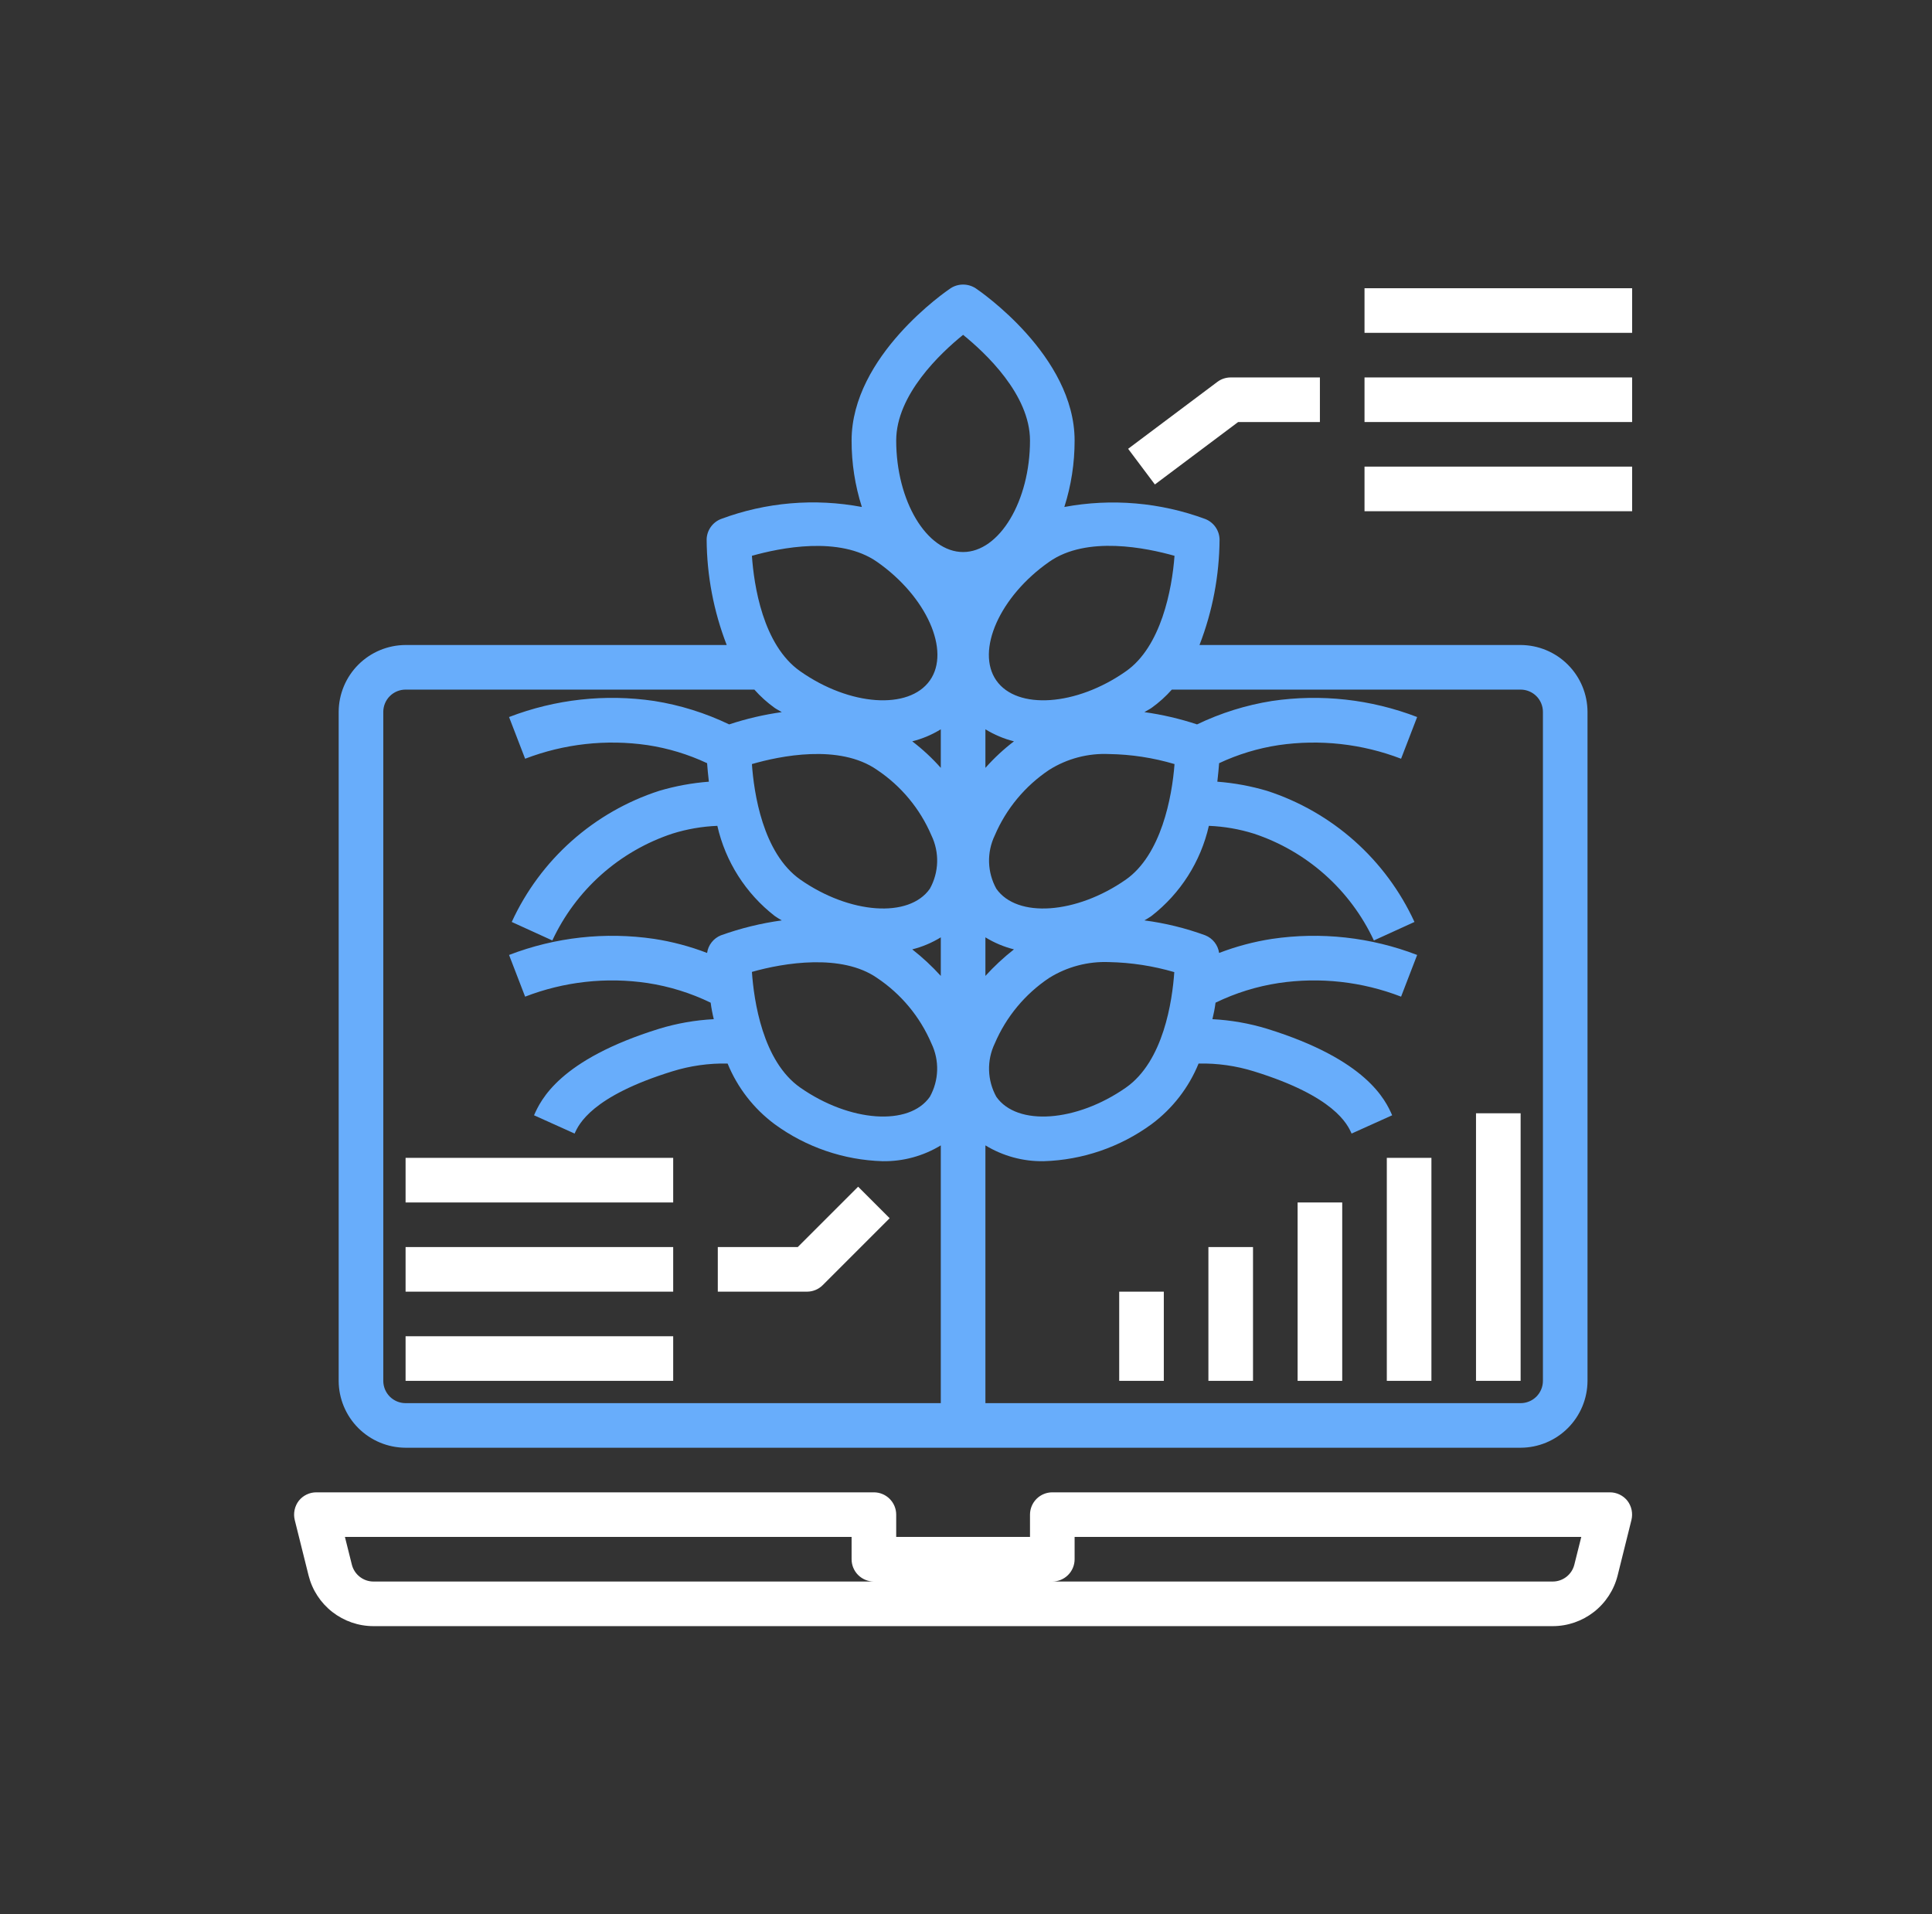 <svg width="111" height="110" viewBox="0 0 111 110" fill="none" xmlns="http://www.w3.org/2000/svg">
<rect x="0" y="0" width="111" height="110" fill="#333333" stroke="none"/>
<path d="M93.502 86.237C93.381 86.084 93.227 85.961 93.052 85.877C92.876 85.792 92.684 85.749 92.49 85.75H60.458C60.119 85.75 59.793 85.885 59.552 86.125C59.312 86.366 59.177 86.692 59.177 87.031V88.312H51.49V87.031C51.49 86.692 51.355 86.366 51.114 86.125C50.874 85.885 50.548 85.75 50.208 85.75H18.177C17.983 85.749 17.79 85.792 17.615 85.877C17.439 85.961 17.286 86.084 17.165 86.237C17.047 86.392 16.965 86.571 16.925 86.762C16.885 86.952 16.888 87.15 16.934 87.339L17.729 90.529C17.937 91.36 18.417 92.097 19.093 92.624C19.768 93.151 20.6 93.438 21.457 93.438H89.21C90.066 93.438 90.898 93.151 91.574 92.624C92.249 92.097 92.73 91.36 92.938 90.529L93.732 87.339C93.778 87.15 93.781 86.952 93.742 86.762C93.702 86.571 93.62 86.392 93.502 86.237ZM21.457 90.875C21.171 90.875 20.893 90.779 20.668 90.602C20.443 90.426 20.283 90.179 20.214 89.901L19.817 88.312H48.927V89.594C48.927 89.934 49.062 90.26 49.302 90.5C49.543 90.74 49.869 90.875 50.208 90.875H21.457ZM90.452 89.901C90.384 90.179 90.224 90.426 89.999 90.602C89.774 90.779 89.496 90.875 89.21 90.875H60.458C60.798 90.875 61.124 90.74 61.364 90.5C61.605 90.26 61.74 89.934 61.74 89.594V88.312H90.85L90.452 89.901Z" fill="white"/>
<path d="M87.365 37.062H68.915C69.666 35.125 70.056 33.067 70.068 30.989C70.061 30.736 69.979 30.49 69.833 30.283C69.687 30.076 69.484 29.916 69.248 29.823C66.661 28.865 63.862 28.626 61.15 29.131C61.544 27.897 61.742 26.609 61.74 25.313C61.74 20.445 56.282 16.716 56.051 16.562C55.837 16.424 55.588 16.351 55.333 16.351C55.079 16.351 54.83 16.424 54.616 16.562C54.385 16.716 48.927 20.445 48.927 25.313C48.924 26.609 49.123 27.897 49.517 29.131C46.805 28.619 44.004 28.858 41.419 29.823C41.183 29.916 40.979 30.076 40.834 30.283C40.688 30.49 40.606 30.736 40.599 30.989C40.61 33.067 41.001 35.125 41.752 37.062H23.302C22.284 37.066 21.308 37.471 20.587 38.192C19.867 38.912 19.461 39.888 19.458 40.906V79.344C19.461 80.362 19.867 81.338 20.587 82.058C21.308 82.778 22.284 83.184 23.302 83.187H87.365C88.383 83.184 89.359 82.778 90.079 82.058C90.799 81.338 91.205 80.362 91.208 79.344V40.906C91.205 39.888 90.799 38.912 90.079 38.192C89.359 37.471 88.383 37.066 87.365 37.062ZM60.279 32.283C62.444 30.759 65.891 31.489 67.48 31.937C67.339 33.859 66.711 37.165 64.686 38.574C61.842 40.573 58.434 40.804 57.242 39.1C56.051 37.396 57.435 34.269 60.279 32.283ZM57.153 59.958C57.807 58.426 58.893 57.117 60.279 56.191C61.31 55.549 62.511 55.232 63.726 55.282C64.993 55.308 66.251 55.502 67.467 55.858C67.352 57.511 66.852 60.983 64.686 62.495C61.842 64.481 58.434 64.725 57.242 63.021C56.984 62.555 56.84 62.033 56.825 61.5C56.809 60.968 56.922 60.439 57.153 59.958ZM56.615 56.076V53.86C57.123 54.172 57.676 54.406 58.255 54.551C57.666 55.013 57.118 55.523 56.615 56.076ZM64.686 50.541C61.842 52.527 58.434 52.771 57.242 51.066C56.984 50.6 56.84 50.079 56.825 49.546C56.809 49.014 56.922 48.485 57.153 48.004C57.807 46.472 58.893 45.163 60.279 44.237C61.308 43.589 62.511 43.272 63.726 43.328C64.997 43.348 66.26 43.542 67.48 43.904C67.339 45.813 66.711 49.119 64.686 50.541ZM56.615 44.122V41.906C57.123 42.218 57.676 42.452 58.255 42.597C57.66 43.052 57.111 43.562 56.615 44.122ZM50.388 32.283C53.232 34.269 54.629 37.396 53.424 39.1C52.22 40.804 48.825 40.573 45.98 38.574C43.815 37.062 43.315 33.59 43.2 31.937C44.789 31.489 48.222 30.771 50.388 32.283ZM45.98 50.541C43.815 49.017 43.315 45.544 43.2 43.904C44.789 43.443 48.222 42.726 50.388 44.237C51.774 45.163 52.86 46.472 53.514 48.004C53.745 48.485 53.858 49.014 53.842 49.546C53.826 50.079 53.683 50.6 53.424 51.066C52.233 52.771 48.825 52.527 45.98 50.541ZM53.514 59.958C53.745 60.439 53.858 60.968 53.842 61.5C53.826 62.033 53.683 62.555 53.424 63.021C52.233 64.725 48.825 64.481 45.98 62.495C43.815 60.983 43.315 57.498 43.2 55.846C45.045 55.32 48.363 54.782 50.388 56.191C51.774 57.117 52.86 58.426 53.514 59.958ZM54.052 80.625H23.302C22.962 80.625 22.636 80.49 22.396 80.25C22.156 80.009 22.021 79.683 22.021 79.344V40.906C22.021 40.566 22.156 40.24 22.396 40C22.636 39.76 22.962 39.625 23.302 39.625H43.341C43.689 40.018 44.08 40.37 44.507 40.676C44.635 40.765 44.776 40.829 44.917 40.919C43.89 41.062 42.878 41.298 41.893 41.624C40.531 40.969 39.081 40.515 37.588 40.278C34.775 39.861 31.901 40.179 29.247 41.201L30.17 43.597C32.409 42.738 34.831 42.469 37.204 42.815C38.388 42.994 39.54 43.344 40.625 43.853C40.65 44.148 40.676 44.507 40.727 44.916C39.759 44.99 38.801 45.166 37.87 45.442C36.014 46.044 34.304 47.025 32.846 48.321C31.388 49.618 30.215 51.203 29.401 52.976L31.733 54.039C32.404 52.601 33.361 51.315 34.546 50.259C35.731 49.204 37.12 48.402 38.626 47.902C39.465 47.639 40.335 47.488 41.214 47.453C41.68 49.508 42.844 51.337 44.507 52.63C44.639 52.722 44.776 52.808 44.917 52.886C43.724 53.049 42.552 53.337 41.419 53.744C41.209 53.828 41.025 53.966 40.886 54.144C40.746 54.321 40.656 54.533 40.625 54.757C39.644 54.38 38.626 54.109 37.588 53.949C34.775 53.533 31.901 53.851 29.247 54.872L30.17 57.268C32.407 56.403 34.831 56.133 37.204 56.486C38.462 56.678 39.684 57.058 40.83 57.614C40.872 57.933 40.932 58.249 41.009 58.562C39.944 58.617 38.89 58.802 37.87 59.113C32.13 60.894 31.067 63.213 30.682 64.084L33.014 65.135C33.245 64.609 33.988 62.995 38.626 61.56C39.654 61.24 40.727 61.089 41.803 61.111C42.37 62.498 43.305 63.703 44.507 64.597C46.311 65.916 48.474 66.657 50.708 66.723C51.886 66.742 53.045 66.426 54.052 65.814V80.625ZM54.052 56.076C53.549 55.523 53.001 55.013 52.412 54.551C52.991 54.406 53.544 54.172 54.052 53.86V56.076ZM54.052 44.122C53.556 43.562 53.007 43.052 52.412 42.597C52.991 42.452 53.544 42.218 54.052 41.906V44.122ZM51.49 25.313C51.49 22.674 54.052 20.278 55.333 19.24C56.615 20.278 59.177 22.674 59.177 25.313C59.177 28.786 57.422 31.72 55.333 31.72C53.245 31.72 51.49 28.786 51.49 25.313ZM88.646 79.344C88.646 79.683 88.511 80.009 88.271 80.25C88.03 80.49 87.704 80.625 87.365 80.625H56.615V65.814C57.621 66.426 58.781 66.742 59.959 66.723C62.193 66.657 64.355 65.916 66.16 64.597C67.362 63.703 68.297 62.498 68.863 61.111C69.94 61.089 71.013 61.24 72.041 61.56C76.679 62.995 77.422 64.609 77.653 65.135L79.985 64.084C79.6 63.213 78.537 60.894 72.797 59.113C71.777 58.802 70.723 58.617 69.658 58.562C69.735 58.249 69.795 57.933 69.837 57.614C70.982 57.058 72.205 56.678 73.463 56.486C75.836 56.133 78.26 56.403 80.497 57.268L81.42 54.872C78.765 53.851 75.892 53.533 73.079 53.949C72.041 54.109 71.023 54.38 70.042 54.757C70.011 54.533 69.921 54.321 69.781 54.144C69.642 53.966 69.458 53.828 69.248 53.744C68.117 53.33 66.944 53.042 65.75 52.886C65.891 52.808 66.028 52.722 66.16 52.63C67.823 51.337 68.987 49.508 69.453 47.453C70.332 47.488 71.202 47.639 72.041 47.902C73.547 48.402 74.935 49.204 76.121 50.259C77.306 51.315 78.263 52.601 78.934 54.039L81.266 52.976C80.451 51.203 79.278 49.618 77.821 48.321C76.363 47.025 74.653 46.044 72.797 45.442C71.866 45.166 70.908 44.99 69.94 44.916C69.991 44.507 70.016 44.148 70.042 43.853C71.126 43.344 72.279 42.994 73.463 42.815C75.836 42.469 78.258 42.738 80.497 43.597L81.42 41.201C78.766 40.179 75.892 39.861 73.079 40.278C71.586 40.515 70.136 40.969 68.774 41.624C67.789 41.298 66.777 41.062 65.75 40.919C65.891 40.829 66.032 40.765 66.16 40.676C66.587 40.37 66.978 40.018 67.326 39.625H87.365C87.704 39.625 88.03 39.76 88.271 40C88.511 40.24 88.646 40.566 88.646 40.906V79.344Z" fill="#68ADFB"/>
<path d="M71.135 24.25H75.833V21.688H70.708C70.431 21.688 70.161 21.777 69.94 21.944L64.815 25.788L66.352 27.837L71.135 24.25Z" fill="white"/>
<path d="M78.396 16.562H93.771V19.125H78.396V16.562Z" fill="white"/>
<path d="M78.396 21.688H93.771V24.25H78.396V21.688Z" fill="white"/>
<path d="M78.396 26.812H93.771V29.375H78.396V26.812Z" fill="white"/>
<path d="M23.302 66.531H38.677V69.094H23.302V66.531Z" fill="white"/>
<path d="M23.302 71.656H38.677V74.219H23.302V71.656Z" fill="white"/>
<path d="M23.302 76.781H38.677V79.344H23.302V76.781Z" fill="white"/>
<path d="M84.802 63.969H87.365V79.344H84.802V63.969Z" fill="white"/>
<path d="M79.677 66.531H82.24V79.344H79.677V66.531Z" fill="white"/>
<path d="M74.552 69.094H77.115V79.344H74.552V69.094Z" fill="white"/>
<path d="M69.427 71.656H71.99V79.344H69.427V71.656Z" fill="white"/>
<path d="M64.302 74.219H66.865V79.344H64.302V74.219Z" fill="white"/>
<path d="M47.27 73.843L51.114 69.999L49.303 68.188L45.834 71.656H41.24V74.219H46.365C46.704 74.219 47.03 74.084 47.27 73.843Z" fill="white"/>
</svg>
